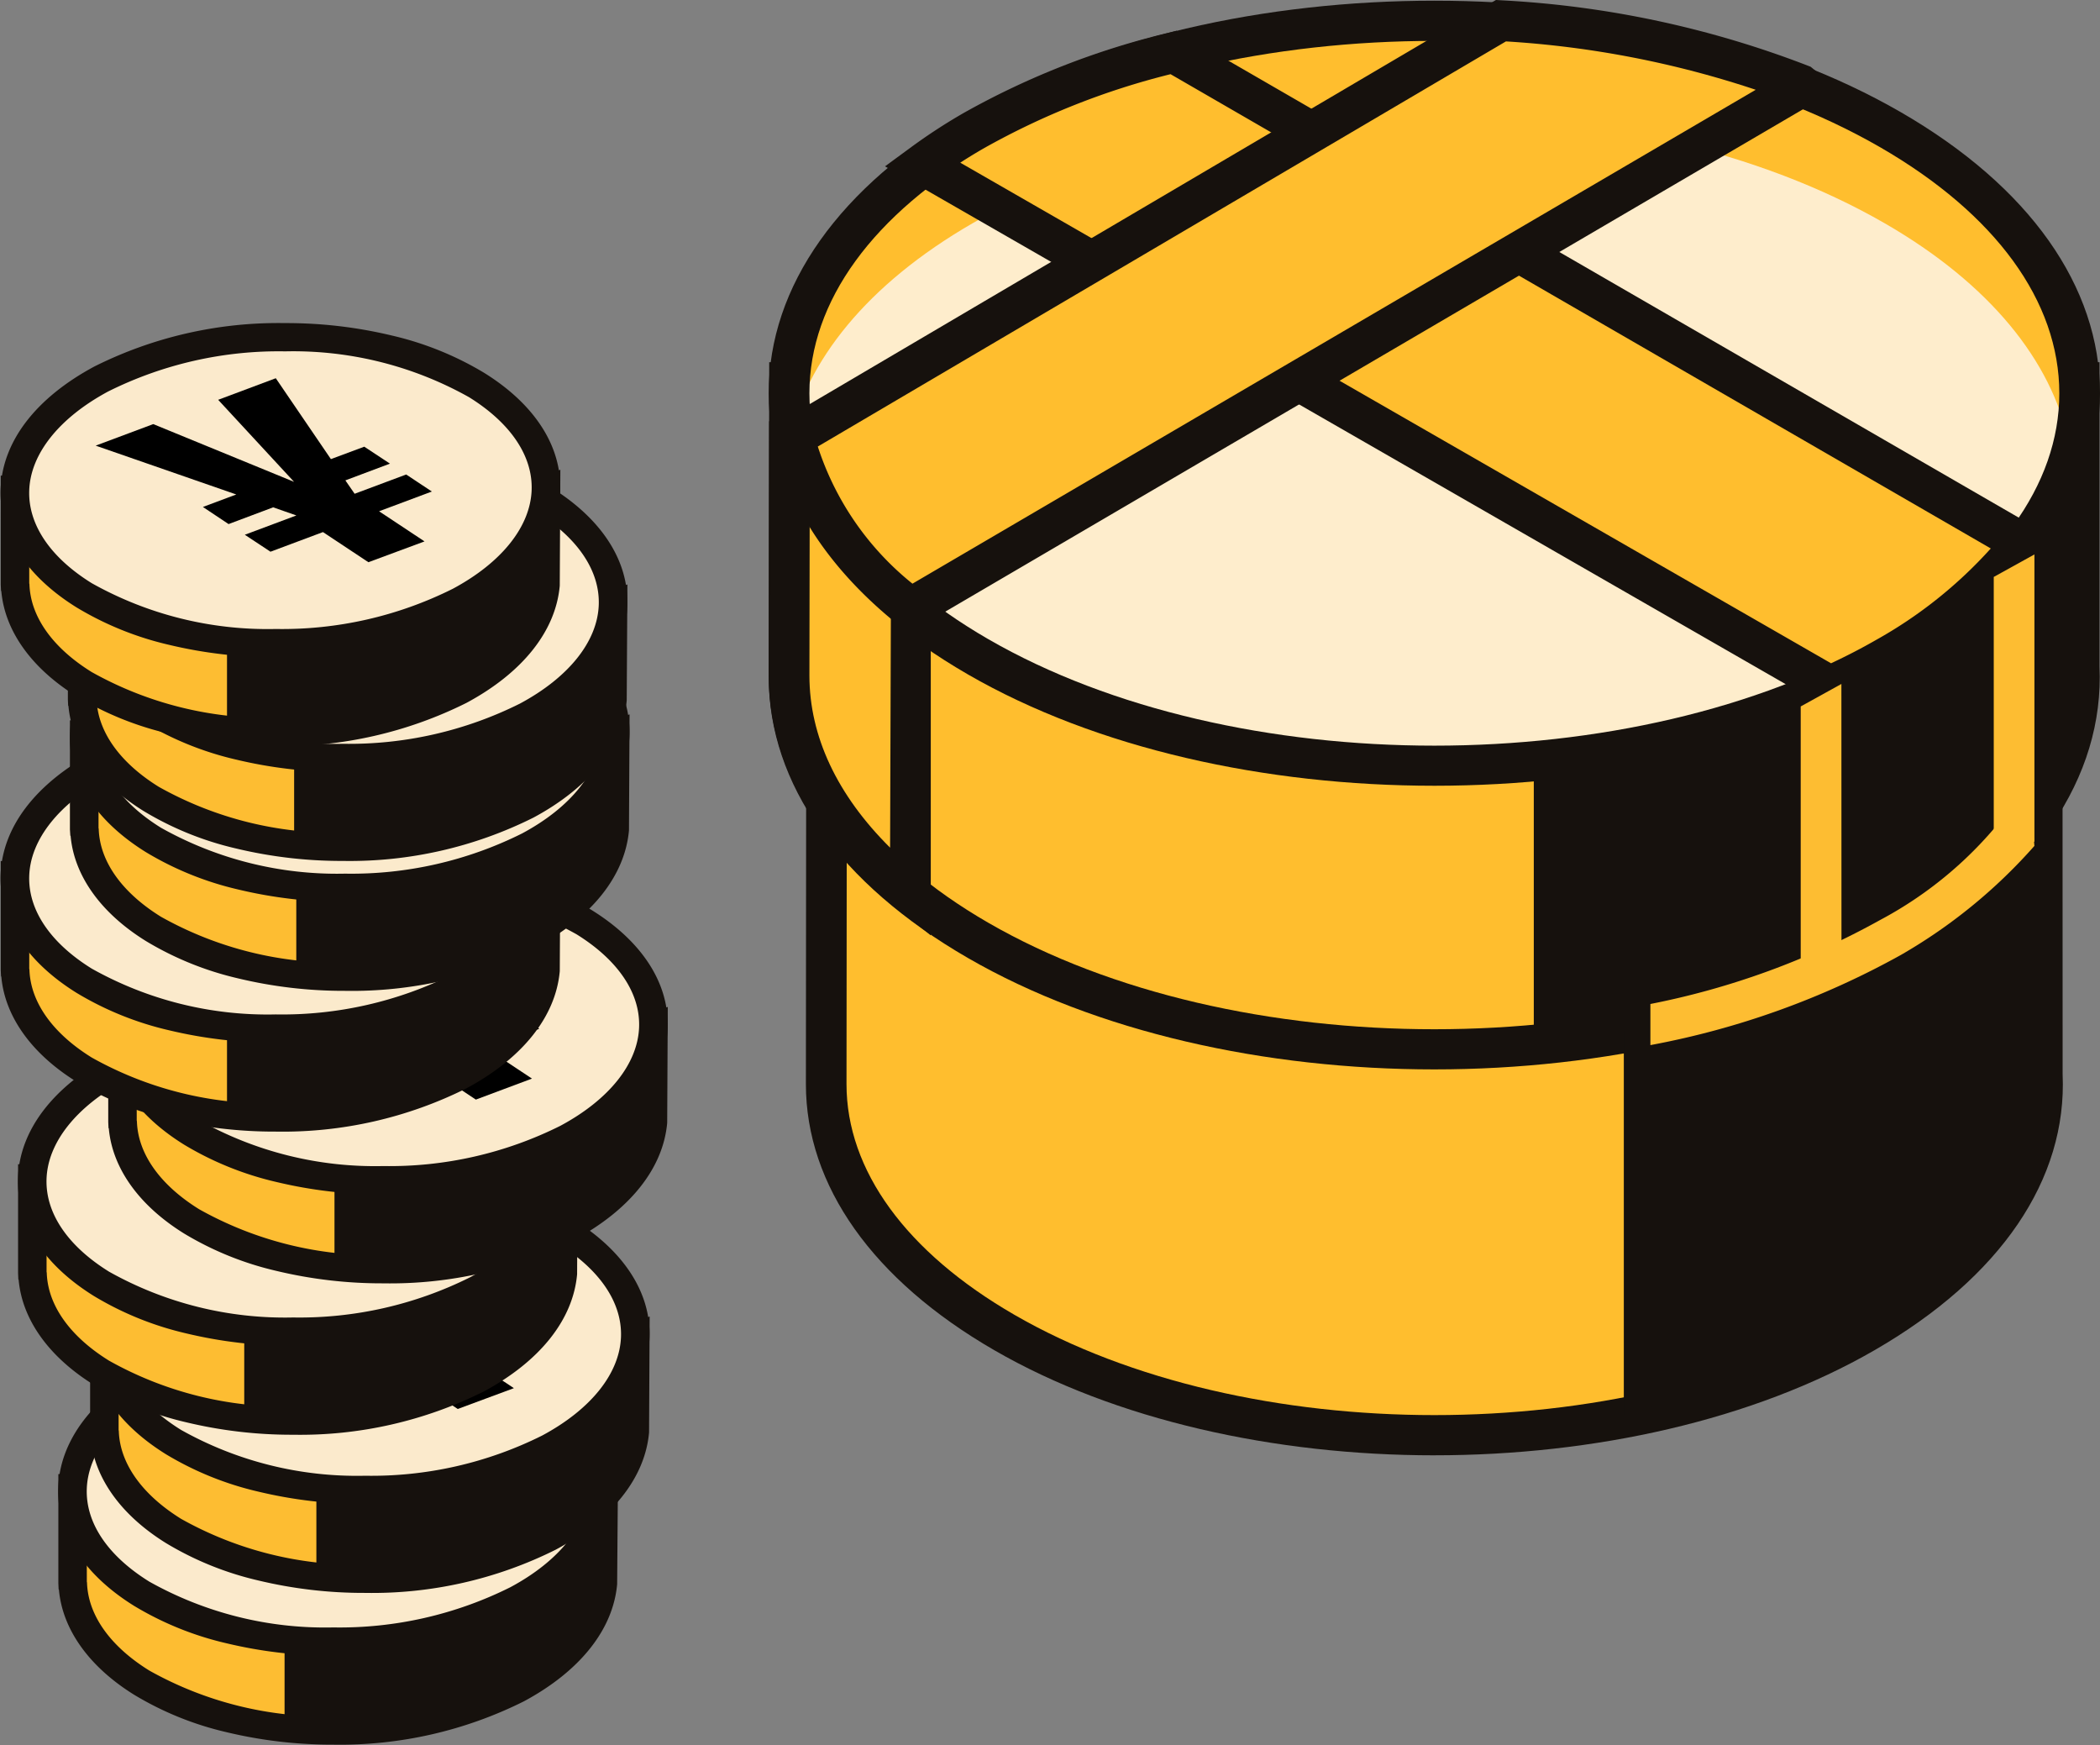 <svg xmlns="http://www.w3.org/2000/svg" width="125.453" height="104.238"><rect width="100%" height="100%" fill="#808080" stroke="none"/><defs><clipPath id="a"><path fill="none" d="M0 0h79.531v86.923H0z"/></clipPath><clipPath id="b"><path fill="none" d="M0 0h39.926v84.975H0z"/></clipPath></defs><g transform="translate(45.922)" clip-path="url(#a)"><path d="m76.084 64.186-.006-21.592H62c-13.06-5.854-31.413-5.854-44.471 0H3.451l-.018 22.161c0 5.369 3.547 10.738 10.642 14.835 14.191 8.193 37.2 8.193 51.39 0 7.346-4.24 10.88-9.846 10.62-15.4" fill="#ffbe2e"/><path d="M39.772 86.924c-9.527 0-19.052-2.094-26.3-6.281s-11.25-9.83-11.25-15.889l.02-23.377h15.029c13.287-5.859 31.7-5.859 44.987 0h15.034l.006 22.78c.28 6.289-3.707 12.142-11.229 16.485-7.252 4.187-16.775 6.281-26.3 6.281M4.668 43.805l-.02 20.948c0 5.148 3.565 10.045 10.035 13.781 13.834 7.985 36.342 7.983 50.177 0 6.7-3.874 10.259-8.95 10.009-14.3V43.8H61.742l-.238-.1c-12.8-5.737-30.676-5.737-43.478 0l-.236.1Z" fill="#16110d"/><path d="M78.288 39.826V22.848H63.353c-13.854-6.208-33.323-6.208-47.177 0H1.243l-.028 17.58c0 5.7 3.764 11.392 11.292 15.739 15.053 8.692 39.462 8.692 54.516 0 7.794-4.5 11.542-10.447 11.266-16.341" fill="#ffbe2e"/><path d="M39.766 63.874c-10.094 0-20.182-2.218-27.865-6.655S.001 46.827.001 40.428L.03 21.634h15.888c14.086-6.222 33.613-6.218 47.7 0h15.883v18.164c.3 6.641-3.919 12.828-11.875 17.421-7.681 4.435-17.775 6.655-27.865 6.655M2.458 24.065 2.432 40.43c0 5.491 3.8 10.707 10.683 14.683 14.691 8.483 38.6 8.483 53.3 0 7.14-4.124 10.925-9.531 10.659-15.231V24.065H63.095l-.238-.1c-13.6-6.1-32.583-6.1-46.182 0l-.238.1Z" fill="#16110d"/><path d="M67.022 7.753c15.055 8.692 15.055 22.784 0 31.476s-39.462 8.692-54.516 0-15.055-22.784 0-31.476 39.462-8.692 54.516 0" fill="#ffbe2e"/><path d="M66.681 13.343c-15.053-8.692-39.462-8.692-54.516 0-6.302 3.64-9.928 8.227-10.954 12.966 1.018 4.75 4.648 9.343 10.961 12.987 15.053 8.692 39.46 8.692 54.516 0 6.3-3.638 9.929-8.227 10.955-12.966-1.019-4.746-4.647-9.343-10.962-12.987" fill="#feedcc"/><path d="M39.766 46.932c-10.092 0-20.184-2.216-27.867-6.651S0 29.889 0 23.492s4.225-12.361 11.9-16.79c15.363-8.88 40.362-8.88 55.731-.002 7.673 4.432 11.9 10.4 11.9 16.793s-4.231 12.358-11.9 16.788-17.775 6.651-27.865 6.651m0-44.489c-9.651 0-19.3 2.119-26.652 6.364-6.888 3.977-10.682 9.192-10.682 14.685s3.793 10.7 10.681 14.681c14.7 8.485 38.609 8.485 53.3 0C73.3 34.197 77.1 28.982 77.1 23.492S73.3 12.784 66.416 8.805c-7.348-4.242-17-6.362-26.65-6.362" fill="#16110d"/><path d="m1.239 26.131-.022 14.216c0 4.562 2.421 9.121 7.25 12.989V36.259l1.182-3.792-8.1-6.4Z" fill="#ffbe2e"/><path d="m9.682 55.87-1.975-1.585C2.667 50.251.001 45.431.001 40.348l.023-15.185 1.824-.41 9.21 7.28-1.376 4.411Zm-7.23-27.538-.02 12.018c0 3.624 1.656 7.14 4.82 10.281l.049-14.734.934-2.992Z" fill="#16110d"/><path d="M74.845 32.42 24.182 3.133a46.481 46.481 0 0 0-11.943 4.674 33.088 33.088 0 0 0-3.071 2.007l54.236 31.174a40.337 40.337 0 0 0 3.352-1.708 26.681 26.681 0 0 0 8.089-6.86" fill="#ffbe2e"/><path d="M63.342 42.353 6.947 9.936l1.5-1.1a33.683 33.683 0 0 1 3.185-2.08 47.486 47.486 0 0 1 12.257-4.8l.477-.12.427.246 51.851 29.972-.825 1.1a27.916 27.916 0 0 1-8.453 7.181 41.466 41.466 0 0 1-3.457 1.759ZM11.444 9.717l52.02 29.9c1-.469 1.881-.93 2.686-1.392a26.744 26.744 0 0 0 6.856-5.466l-49-28.328A44.7 44.7 0 0 0 12.85 8.858c-.481.276-.947.561-1.406.859" fill="#16110d"/><path d="m1.762 25.948-.217.2c.782 3.6 3.086 7.116 6.919 10.193L61.791 5.114a57.981 57.981 0 0 0-18.045-3.88Z" fill="#ffbe2e"/><path d="m8.359 37.815-.655-.524C3.756 34.12 1.215 30.356.361 26.405l-.15-.676.936-.827 42.3-24.903.368.022a59.276 59.276 0 0 1 18.429 3.966l1.627 1.32ZM2.933 26.671a17.354 17.354 0 0 0 5.655 8.191l50.376-29.5a58.256 58.256 0 0 0-14.922-2.889ZM51.084 61.476v23.045l11.963-3.658 10.781-8.327 2.568-6.738-.327-17.2-4.9 4.745-9.688 6Z" fill="#16110d"/><path d="M45.706 45.3v17.122l8.994-1.478 12.324-4.776 7.823-5.9 3.1-6.488V27.946l-2.787 4.686-5.26 5.182-8.447 4.543-11.693 2.827Z" fill="#16110d"/><path d="M75.285 46.639a23.348 23.348 0 0 1-8.869 8.3 46.843 46.843 0 0 1-13.744 5.028v2.456a49.4 49.4 0 0 0 14.957-5.381 31.756 31.756 0 0 0 7.983-6.517Z" fill="#fdbd32"/><path d="M64.087 57.987h-2.435V42.195l2.43-1.343ZM75.614 50.268l-2.43.492v-16.3l2.43-1.345Z" fill="#fdbd32"/></g><g clip-path="url(#b)" transform="translate(0 19.264)"><path d="m36.048 69.655-2 .731a11.256 11.256 0 0 0-2.136-1.7c-.2-.123-.413-.232-.621-.347a3.557 3.557 0 0 0 .218-1.293c-.114-.679-4.7-3.622-6.112-4.357s-8.262-1.019-8.262-1.019l-7.527 5.37 1.137.675q-.646.282-1.254.608a13.983 13.983 0 0 0-1.986 1.286l-3.173.022v5.671l.013.012c.076 2.141 1.426 4.255 4.126 5.928 5.9 3.66 15.959 3.821 22.422.359 3.345-1.793 5.067-4.209 5.146-6.632l.012-.007Z" fill="#fdbd32"/><path d="M19.916 84.75a22.9 22.9 0 0 1-11.8-2.945c-2.674-1.658-4.234-3.851-4.422-6.2l-.015-.017-.011-.285V68.97l3.61-.025a14.985 14.985 0 0 1 1.9-1.209l.159-.084-.943-.56 8.543-6.1.227.009c.718.03 7.041.311 8.543 1.093.064.032 6.246 3.547 6.462 4.839a2.678 2.678 0 0 1-.093 1.071c.065.037.13.075.193.114a12.069 12.069 0 0 1 1.95 1.5l2.5-.914-.033 6.641c-.237 2.654-2.168 5.074-5.477 6.847a24.4 24.4 0 0 1-11.293 2.558M4.999 75.236l.013.056c.07 1.992 1.422 3.905 3.808 5.384 5.719 3.55 15.478 3.7 21.756.337 3.018-1.616 4.722-3.77 4.8-6.066l.012-.338v-4l-1.51.551-.31-.31a10.527 10.527 0 0 0-2-1.6 7.759 7.759 0 0 0-.391-.221l-.673-.372.156-.515a2.82 2.82 0 0 0 .2-.989 37.648 37.648 0 0 0-5.762-3.877c-.909-.472-5.139-.817-7.756-.934l-6.51 4.649 1.376.818-1.19.518q-.623.272-1.2.585a13.482 13.482 0 0 0-1.893 1.226l-.18.138-2.735.019Z" fill="#16110d"/><path d="M19.916 84.94a26.961 26.961 0 0 1-6.388-.744 18.938 18.938 0 0 1-5.508-2.23c-2.691-1.668-4.288-3.9-4.5-6.28l-.018-.02-.016-.364v-6.52l3.735-.026a15.184 15.184 0 0 1 1.737-1.114l-.9-.537 8.83-6.308.292.012c.72.03 7.083.313 8.622 1.115.057.028 1.632.927 3.191 1.957 3.221 2.128 3.333 2.8 3.37 3.018a2.642 2.642 0 0 1-.065 1.008l.079.048a12.311 12.311 0 0 1 1.9 1.44l2.644-.967-.053 6.928c-.242 2.715-2.222 5.2-5.575 7a24.528 24.528 0 0 1-11.377 2.584ZM3.868 75.512l.013.014.005.065c.182 2.286 1.72 4.437 4.332 6.059a22.828 22.828 0 0 0 11.7 2.917 24.148 24.148 0 0 0 11.2-2.543c3.235-1.733 5.144-4.108 5.377-6.69l.032-6.363-2.355.861-.085-.08a11.893 11.893 0 0 0-1.92-1.474 6.805 6.805 0 0 0-.186-.11l-.123-.069.032-.137a2.5 2.5 0 0 0 .091-1c-.036-.217-.419-.921-3.18-2.748-1.606-1.063-3.172-1.948-3.184-1.955-1.191-.62-5.88-.966-8.463-1.072l-.163-.007-8.256 5.9.985.585-.3.156-.157.083a14.817 14.817 0 0 0-1.874 1.194l-.05.037-3.486.024v6.142Zm16.041 8.116a25.388 25.388 0 0 1-6.008-.7 17.794 17.794 0 0 1-5.177-2.094c-2.433-1.509-3.816-3.468-3.9-5.519l-.014-.059v-5.15l2.858-.02.13-.1a13.659 13.659 0 0 1 1.92-1.242c.39-.21.8-.409 1.218-.591l.854-.372-1.308-.777 6.8-4.855h.065c2.27.1 6.828.432 7.834.955a36.8 36.8 0 0 1 5.829 3.946l.024.036.006.042a2.936 2.936 0 0 1-.2 1.071l-.112.369.54.3c.135.073.268.146.4.226a10.722 10.722 0 0 1 2.045 1.629l.216.222 1.648-.6v4.277l-.012.342c-.077 2.364-1.815 4.575-4.9 6.225a23.2 23.2 0 0 1-10.758 2.439ZM5.187 75.214l.012.052v.018c.068 1.928 1.388 3.786 3.719 5.231a21.451 21.451 0 0 0 10.988 2.735 22.818 22.818 0 0 0 10.582-2.4c2.957-1.584 4.625-3.681 4.7-5.906l.012-.336v-3.735l-1.372.5-.385-.4a10.345 10.345 0 0 0-1.975-1.567 7.602 7.602 0 0 0-.381-.216l-.808-.446.2-.66a3.8 3.8 0 0 0 .191-.869 40.18 40.18 0 0 0-5.662-3.776c-.773-.4-4.485-.767-7.613-.91l-6.227 4.445 1.444.858-1.527.665c-.409.178-.809.373-1.191.578a13.285 13.285 0 0 0-1.867 1.209l-.231.178-2.611.018Z" fill="#16110d"/><path d="M30.892 76.29c-6.464 3.464-16.522 3.3-22.422-.359s-5.441-9.454 1.022-12.918 16.522-3.3 22.422.357 5.441 9.457-1.022 12.92" fill="#fbeacc"/><path d="M19.917 79.441a22.919 22.919 0 0 1-11.8-2.944c-2.95-1.833-4.535-4.272-4.45-6.868.088-2.788 2.046-5.346 5.512-7.2 6.651-3.563 17.006-3.394 23.089.379 2.954 1.833 4.535 4.273 4.453 6.869-.089 2.788-2.047 5.346-5.513 7.2a24.4 24.4 0 0 1-11.291 2.564m.559-18.27a23.063 23.063 0 0 0-10.67 2.427c-2.986 1.6-4.739 3.813-4.81 6.072-.067 2.1 1.291 4.123 3.823 5.694 5.719 3.549 15.478 3.7 21.756.337 2.987-1.6 4.739-3.813 4.812-6.072.067-2.1-1.292-4.123-3.825-5.7a21.542 21.542 0 0 0-11.087-2.754" fill="#16110d"/><path d="M19.917 79.629a26.981 26.981 0 0 1-6.389-.743 18.948 18.948 0 0 1-5.509-2.229c-3.014-1.87-4.627-4.368-4.542-7.034.09-2.857 2.082-5.473 5.611-7.364a24.534 24.534 0 0 1 11.379-2.584 26.978 26.978 0 0 1 6.389.744 18.968 18.968 0 0 1 5.51 2.229c3.013 1.87 4.626 4.368 4.542 7.035-.091 2.858-2.084 5.473-5.612 7.364a24.536 24.536 0 0 1-11.379 2.582Zm.55-19.582a24.154 24.154 0 0 0-11.2 2.543c-3.405 1.825-5.328 4.327-5.413 7.045-.081 2.526 1.469 4.906 4.364 6.7a22.844 22.844 0 0 0 11.7 2.916 24.156 24.156 0 0 0 11.2-2.542c3.4-1.825 5.328-4.327 5.414-7.045.079-2.527-1.47-4.908-4.364-6.7a22.855 22.855 0 0 0-11.701-2.917Zm-.559 18.269a25.394 25.394 0 0 1-6.008-.7 17.8 17.8 0 0 1-5.177-2.094c-2.593-1.609-3.982-3.69-3.912-5.86.073-2.327 1.863-4.6 4.909-6.232a23.2 23.2 0 0 1 10.758-2.449 25.4 25.4 0 0 1 6.009.7 17.807 17.807 0 0 1 5.174 2.094c2.593 1.611 3.983 3.692 3.913 5.861-.074 2.328-1.864 4.6-4.911 6.232a23.2 23.2 0 0 1-10.757 2.448Zm.569-16.957a22.816 22.816 0 0 0-10.58 2.4c-2.93 1.573-4.645 3.728-4.713 5.916-.065 2.03 1.261 3.994 3.735 5.529a21.458 21.458 0 0 0 10.987 2.736 22.817 22.817 0 0 0 10.58-2.4c2.925-1.567 4.642-3.722 4.712-5.912.065-2.029-1.262-3.993-3.736-5.53a21.464 21.464 0 0 0-10.987-2.739Z" fill="#16110d"/><path d="M17.188 78.492v5.6l11.315-1.073 6.886-4.893.821-6.187-1.271.928-4.049 3.419-6.655 2.5Z" fill="#16110d"/><path d="M17 84.303v-6.007l7.2.3 6.589-2.472 4.035-3.406 1.626-1.187-.89 6.7-6.994 4.97Zm.376-5.615v5.2l11.059-1.049 6.778-4.817.753-5.67-.911.665-4.069 3.435-6.723 2.524Z" fill="#16110d"/><path d="m23.207 67.796 1.994-.746 1.534 1.015-2.663 1 .553.8 3.08-1.151 1.534 1.017-3.154 1.179 2.715 1.8-3.353 1.247-2.715-1.8-3.134 1.173-1.535-1.017 3.083-1.156-1.387-.485-2.664 1-1.535-1.015 1.994-.746-8.4-2.917 3.445-1.289 8.411 3.45-4.533-4.9 3.441-1.289Z"/><path d="m37.948 60.59-2 .731a11.256 11.256 0 0 0-2.136-1.7c-.2-.123-.413-.232-.621-.347a3.557 3.557 0 0 0 .218-1.293c-.114-.679-4.7-3.622-6.112-4.357s-8.262-1.019-8.262-1.019l-7.527 5.376 1.137.675q-.646.282-1.254.608a13.983 13.983 0 0 0-1.985 1.287l-3.173.022v5.668l.013.012c.075 2.137 1.427 4.255 4.123 5.927 5.9 3.66 15.959 3.821 22.422.359 3.345-1.793 5.067-4.209 5.146-6.632l.012-.007Z" fill="#fdbd32"/><path d="M21.816 75.69a22.9 22.9 0 0 1-11.798-2.944c-2.674-1.658-4.234-3.851-4.422-6.2l-.015-.017-.018-.288v-6.333l3.609-.025a15.1 15.1 0 0 1 1.9-1.209l.157-.084-.943-.56 8.543-6.1.228.009c.717.03 7.04.311 8.543 1.093.063.032 6.246 3.547 6.461 4.839a2.655 2.655 0 0 1-.093 1.071c.065.037.13.075.193.114a12.069 12.069 0 0 1 1.95 1.5l2.5-.914-.033 6.641c-.237 2.654-2.168 5.074-5.477 6.847a24.4 24.4 0 0 1-11.289 2.566M6.898 66.174l.013.056c.07 1.992 1.422 3.905 3.808 5.384 5.719 3.55 15.478 3.7 21.756.337 3.018-1.616 4.722-3.77 4.8-6.066l.012-.338v-4l-1.509.551-.3-.309a10.527 10.527 0 0 0-2.009-1.6 6.968 6.968 0 0 0-.391-.221l-.673-.372.156-.515a2.82 2.82 0 0 0 .2-.989 37.647 37.647 0 0 0-5.762-3.877c-.909-.472-5.139-.817-7.755-.934l-6.51 4.649 1.375.818-1.19.518q-.621.272-1.2.585a13.482 13.482 0 0 0-1.906 1.222l-.179.138-2.736.019Z" fill="#16110d"/><path d="M21.816 75.878a26.968 26.968 0 0 1-6.389-.744 18.938 18.938 0 0 1-5.509-2.23c-2.691-1.668-4.288-3.9-4.5-6.28l-.018-.02-.016-.364v-6.52l3.734-.026a15.293 15.293 0 0 1 1.739-1.114l-.91-.534 8.83-6.308.293.012c1.175.048 7.115.33 8.622 1.115a59.89 59.89 0 0 1 3.19 1.957c3.221 2.128 3.333 2.8 3.37 3.018a2.63 2.63 0 0 1-.065 1.008l.079.048a12.311 12.311 0 0 1 1.9 1.44l2.644-.967-.035 6.927c-.242 2.715-2.222 5.2-5.575 7a24.526 24.526 0 0 1-11.384 2.582ZM5.763 66.446l.013.014.005.065c.183 2.286 1.722 4.437 4.334 6.056a22.831 22.831 0 0 0 11.7 2.917 24.146 24.146 0 0 0 11.2-2.543c3.235-1.733 5.144-4.108 5.377-6.69l.032-6.363-2.355.861-.085-.08a11.893 11.893 0 0 0-1.92-1.474 6.805 6.805 0 0 0-.186-.11l-.123-.069.033-.138a2.487 2.487 0 0 0 .091-1c-.036-.218-.419-.922-3.182-2.75-1.612-1.066-3.17-1.947-3.182-1.954-1.19-.62-5.88-.965-8.463-1.072l-.164-.007-8.256 5.9.985.585-.3.156-.154.082a14.938 14.938 0 0 0-1.878 1.195l-.05.037-3.484.024v6.142Zm16.043 8.12a25.389 25.389 0 0 1-6.008-.7 17.794 17.794 0 0 1-5.177-2.094c-2.433-1.509-3.816-3.468-3.9-5.519l-.014-.059v-5.148l2.859-.02.128-.1a13.661 13.661 0 0 1 1.92-1.243c.391-.21.8-.409 1.218-.591l.854-.372-1.303-.774 6.8-4.855h.065c2.269.1 6.827.432 7.833.955a36.8 36.8 0 0 1 5.831 3.939l.024.036.006.042a2.937 2.937 0 0 1-.2 1.071l-.112.369.54.3c.131.071.267.144.4.226a10.719 10.719 0 0 1 2.045 1.628l.217.222 1.647-.6v4.267l-.012.342c-.077 2.364-1.815 4.575-4.9 6.225a23.2 23.2 0 0 1-10.761 2.453Zm-14.72-8.414.012.052v.018c.065 1.924 1.39 3.786 3.72 5.232a21.451 21.451 0 0 0 10.986 2.736 22.818 22.818 0 0 0 10.581-2.4c2.957-1.584 4.625-3.681 4.7-5.906l.012-.336v-3.737l-1.37.5-.387-.4a10.346 10.346 0 0 0-1.977-1.565c-.122-.076-.254-.147-.381-.216l-.808-.446.2-.66a3.8 3.8 0 0 0 .191-.869 40.183 40.183 0 0 0-5.662-3.776c-.773-.4-4.484-.767-7.611-.91l-6.222 4.444 1.443.858-1.527.665a16.6 16.6 0 0 0-1.191.578 13.285 13.285 0 0 0-1.867 1.209l-.229.178-2.613.018Z" fill="#16110d"/><path d="M32.79 67.228c-6.463 3.464-16.525 3.303-22.425-.355s-5.438-9.46 1.025-12.922 16.522-3.3 22.422.357 5.441 9.457-1.022 12.92" fill="#fbeacc"/><path d="M21.817 70.38a22.919 22.919 0 0 1-11.8-2.944c-2.955-1.833-4.535-4.272-4.455-6.865.088-2.788 2.046-5.346 5.512-7.2 6.651-3.563 17.006-3.394 23.089.379 2.954 1.833 4.535 4.273 4.453 6.869-.089 2.788-2.047 5.346-5.513 7.2a24.4 24.4 0 0 1-11.288 2.564m.559-18.27a23.063 23.063 0 0 0-10.669 2.427c-2.986 1.6-4.739 3.813-4.81 6.072-.067 2.1 1.291 4.123 3.823 5.694 5.719 3.549 15.478 3.7 21.756.337 2.987-1.6 4.739-3.813 4.812-6.072.067-2.1-1.292-4.123-3.825-5.7a21.542 21.542 0 0 0-11.087-2.763" fill="#16110d"/><path d="M21.817 70.571a26.981 26.981 0 0 1-6.389-.743 18.949 18.949 0 0 1-5.509-2.229c-3.014-1.87-4.627-4.368-4.542-7.034.09-2.857 2.082-5.473 5.611-7.364a24.534 24.534 0 0 1 11.374-2.591 26.978 26.978 0 0 1 6.389.744 18.968 18.968 0 0 1 5.51 2.229c3.013 1.87 4.626 4.368 4.542 7.035-.091 2.858-2.084 5.473-5.612 7.364a24.536 24.536 0 0 1-11.374 2.589Zm.545-19.585a24.154 24.154 0 0 0-11.2 2.543c-3.4 1.826-5.324 4.327-5.41 7.042-.081 2.526 1.469 4.906 4.364 6.7a22.844 22.844 0 0 0 11.7 2.916 24.156 24.156 0 0 0 11.2-2.542c3.4-1.825 5.328-4.327 5.414-7.045.079-2.527-1.47-4.908-4.364-6.7a22.855 22.855 0 0 0-11.704-2.914Zm-.559 18.269a25.4 25.4 0 0 1-6.008-.7 17.8 17.8 0 0 1-5.177-2.094c-2.593-1.609-3.982-3.69-3.912-5.86.073-2.327 1.863-4.6 4.909-6.232a23.2 23.2 0 0 1 10.758-2.449 25.4 25.4 0 0 1 6.009.7 17.807 17.807 0 0 1 5.18 2.094c2.593 1.611 3.983 3.692 3.913 5.861-.074 2.328-1.864 4.6-4.911 6.232a23.2 23.2 0 0 1-10.758 2.448Zm.569-16.957a22.816 22.816 0 0 0-10.58 2.4c-2.922 1.573-4.64 3.728-4.708 5.917-.065 2.03 1.261 3.994 3.735 5.529a21.458 21.458 0 0 0 10.987 2.736 22.817 22.817 0 0 0 10.58-2.4c2.925-1.567 4.642-3.722 4.712-5.912.065-2.029-1.262-3.993-3.736-5.53a21.464 21.464 0 0 0-10.987-2.74Z" fill="#16110d"/><path d="M19.088 69.429v5.6l11.315-1.073 6.886-4.893.821-6.187-1.271.928-4.049 3.419-6.655 2.5Z" fill="#16110d"/><path d="M18.9 75.243v-6.01l7.2.3 6.589-2.472 4.035-3.406 1.634-1.186-.89 6.7-6.997 4.974Zm.376-5.615v5.2l11.059-1.049 6.778-4.817.753-5.67-.908.664-4.069 3.435-6.724 2.522Z" fill="#16110d"/><path d="m25.106 58.733 1.994-.746 1.534 1.017-2.663 1 .553.8 3.08-1.151 1.534 1.017-3.154 1.179 2.715 1.8-3.353 1.243-2.715-1.8-3.134 1.173-1.534-1.013 3.081-1.153-1.387-.485-2.664 1-1.535-1.017 1.994-.746-8.4-2.917 3.445-1.289 8.411 3.45-4.533-4.9 3.437-1.292Z"/><path d="m33.644 51.142-2 .731a11.256 11.256 0 0 0-2.136-1.7c-.2-.123-.413-.232-.621-.347a3.557 3.557 0 0 0 .218-1.293c-.114-.679-4.7-3.622-6.112-4.357s-8.262-1.019-8.262-1.019l-7.527 5.374 1.137.675q-.646.282-1.254.608A13.983 13.983 0 0 0 5.099 51.1l-3.173.022v5.671l.013.012c.075 2.137 1.427 4.255 4.123 5.927 5.9 3.66 15.959 3.821 22.422.359 3.345-1.793 5.067-4.209 5.146-6.632l.012-.007Z" fill="#fdbd32"/><path d="M17.512 66.243a22.9 22.9 0 0 1-11.8-2.945c-2.674-1.658-4.234-3.851-4.422-6.2l-.014-.016-.013-.286v-6.335l3.609-.025a15.1 15.1 0 0 1 1.9-1.209l.157-.084-.942-.561 8.543-6.1.228.009c.717.03 7.04.311 8.543 1.093.063.032 6.246 3.547 6.461 4.839a2.655 2.655 0 0 1-.093 1.071c.065.037.13.075.193.114a12.068 12.068 0 0 1 1.95 1.5l2.5-.914-.033 6.641c-.237 2.654-2.168 5.074-5.477 6.847a24.41 24.41 0 0 1-11.289 2.566M2.596 56.727l.013.056c.07 1.992 1.422 3.905 3.808 5.384 5.719 3.55 15.478 3.7 21.756.337 3.018-1.616 4.722-3.77 4.8-6.066l.012-.338v-4l-1.509.551-.3-.309a10.527 10.527 0 0 0-2.009-1.6 6.968 6.968 0 0 0-.391-.221l-.673-.372.156-.515a2.82 2.82 0 0 0 .2-.989 37.648 37.648 0 0 0-5.762-3.877c-.909-.472-5.139-.817-7.755-.934l-6.52 4.648 1.375.818-1.19.518q-.621.272-1.2.585a13.481 13.481 0 0 0-1.893 1.226l-.179.138-2.739.015Z" fill="#16110d"/><path d="M17.512 66.431a26.967 26.967 0 0 1-6.389-.744 18.938 18.938 0 0 1-5.509-2.23c-2.691-1.668-4.288-3.9-4.5-6.28l-.018-.019-.016-.364v-6.52l3.734-.026a15.293 15.293 0 0 1 1.739-1.114l-.905-.537 8.83-6.308.293.012c1.175.049 7.115.33 8.622 1.115a59.89 59.89 0 0 1 3.19 1.957c3.221 2.128 3.333 2.8 3.37 3.018a2.63 2.63 0 0 1-.065 1.008l.079.048a12.311 12.311 0 0 1 1.9 1.44l2.644-.967-.035 6.927c-.242 2.715-2.222 5.2-5.575 7a24.538 24.538 0 0 1-11.389 2.584ZM1.461 57.003l.013.014.005.065c.183 2.286 1.717 4.437 4.334 6.056a22.831 22.831 0 0 0 11.7 2.917 24.158 24.158 0 0 0 11.2-2.543c3.235-1.733 5.144-4.108 5.377-6.69l.032-6.363-2.355.861-.085-.08a11.893 11.893 0 0 0-1.92-1.474 6.805 6.805 0 0 0-.186-.11l-.123-.074.033-.138a2.486 2.486 0 0 0 .091-1c-.036-.218-.419-.922-3.182-2.75-1.612-1.066-3.17-1.947-3.182-1.954-1.19-.619-5.88-.965-8.463-1.072l-.164-.007-8.256 5.9.985.585-.3.156-.154.082a14.934 14.934 0 0 0-1.876 1.198l-.05.037-3.484.024v6.142Zm16.041 8.116a25.389 25.389 0 0 1-6.008-.7 17.794 17.794 0 0 1-5.178-2.093c-2.433-1.509-3.816-3.468-3.9-5.519l-.014-.059v-5.151l2.863-.015.128-.1a13.662 13.662 0 0 1 1.92-1.243c.391-.21.8-.409 1.218-.591l.854-.372-1.307-.777 6.8-4.855h.065c2.269.1 6.827.432 7.833.955a36.8 36.8 0 0 1 5.831 3.939l.024.036.006.042a2.937 2.937 0 0 1-.2 1.071l-.112.369.54.3c.131.071.267.144.4.226a10.719 10.719 0 0 1 2.045 1.628l.217.222 1.647-.6v4.277l-.012.342c-.077 2.364-1.815 4.575-4.9 6.225a23.2 23.2 0 0 1-10.76 2.443Zm-14.72-8.414.012.052v.018c.068 1.928 1.388 3.786 3.719 5.231a21.451 21.451 0 0 0 10.983 2.737 22.818 22.818 0 0 0 10.581-2.4c2.957-1.584 4.625-3.681 4.7-5.906l.012-.336v-3.737l-1.37.5-.387-.4a10.346 10.346 0 0 0-1.974-1.571c-.122-.076-.254-.147-.381-.216l-.808-.446.2-.66a3.8 3.8 0 0 0 .191-.869 40.18 40.18 0 0 0-5.664-3.771c-.773-.4-4.484-.767-7.611-.91l-6.219 4.444 1.443.858-1.527.665a16.6 16.6 0 0 0-1.191.578 13.284 13.284 0 0 0-1.867 1.209l-.228.177-2.613.018Z" fill="#16110d"/><path d="M28.486 57.781c-6.464 3.464-16.522 3.3-22.422-.359S.623 47.966 7.086 44.504s16.522-3.3 22.422.357 5.441 9.457-1.022 12.92" fill="#fbeacc"/><path d="M17.513 60.932a22.919 22.919 0 0 1-11.8-2.944C2.76 56.155 1.178 53.716 1.26 51.12c.088-2.788 2.046-5.346 5.512-7.2 6.651-3.563 17.006-3.394 23.089.379 2.954 1.833 4.535 4.273 4.453 6.869-.089 2.788-2.047 5.346-5.513 7.2a24.4 24.4 0 0 1-11.288 2.564m.559-18.27a23.063 23.063 0 0 0-10.67 2.427c-2.986 1.6-4.739 3.813-4.81 6.072-.067 2.1 1.291 4.123 3.823 5.694 5.719 3.549 15.478 3.7 21.756.337 2.987-1.6 4.739-3.813 4.812-6.072.067-2.1-1.292-4.123-3.825-5.7a21.542 21.542 0 0 0-11.087-2.763" fill="#16110d"/><path d="M17.513 61.12a26.981 26.981 0 0 1-6.389-.743 18.949 18.949 0 0 1-5.509-2.229C2.6 56.277.988 53.779 1.073 51.114c.09-2.857 2.082-5.473 5.611-7.364a24.534 24.534 0 0 1 11.378-2.588 26.978 26.978 0 0 1 6.389.744 18.968 18.968 0 0 1 5.51 2.229c3.013 1.87 4.626 4.368 4.542 7.035-.091 2.858-2.084 5.473-5.612 7.364a24.536 24.536 0 0 1-11.378 2.586Zm.549-19.582a24.154 24.154 0 0 0-11.2 2.543c-3.406 1.826-5.328 4.326-5.414 7.045-.081 2.526 1.469 4.906 4.364 6.7a22.844 22.844 0 0 0 11.7 2.916 24.156 24.156 0 0 0 11.2-2.542c3.4-1.825 5.328-4.327 5.414-7.045.079-2.527-1.47-4.908-4.364-6.7a22.855 22.855 0 0 0-11.701-2.917Zm-.56 18.269a25.4 25.4 0 0 1-6.008-.7 17.8 17.8 0 0 1-5.177-2.094c-2.593-1.606-3.983-3.688-3.913-5.858.073-2.327 1.863-4.6 4.909-6.232a23.2 23.2 0 0 1 10.758-2.449 25.4 25.4 0 0 1 6.009.7 17.807 17.807 0 0 1 5.177 2.093c2.593 1.611 3.983 3.692 3.913 5.861-.074 2.328-1.864 4.6-4.911 6.232a23.2 23.2 0 0 1-10.757 2.447Zm.569-16.957a22.816 22.816 0 0 0-10.58 2.4c-2.925 1.568-4.642 3.722-4.711 5.912-.065 2.03 1.261 3.994 3.735 5.529a21.458 21.458 0 0 0 10.987 2.736 22.817 22.817 0 0 0 10.58-2.4c2.925-1.567 4.642-3.722 4.712-5.912.065-2.029-1.262-3.993-3.736-5.53a21.464 21.464 0 0 0-10.987-2.735Z" fill="#16110d"/><path d="M14.784 59.98v5.6l11.315-1.073 6.886-4.893.821-6.187-1.271.928-4.044 3.425-6.66 2.5Z" fill="#16110d"/><path d="M14.591 65.794v-6.007l7.2.3 6.6-2.471 4.035-3.406 1.626-1.187-.89 6.7-6.994 4.97Zm.376-5.615v5.2l11.064-1.047 6.778-4.817.753-5.67-.911.665-4.069 3.435-6.721 2.522Z" fill="#16110d"/><path d="m20.802 49.289 1.994-.746 1.534 1.015-2.663 1 .553.8 3.08-1.151 1.534 1.017-3.154 1.179 2.715 1.8-3.35 1.243-2.715-1.8-3.134 1.173-1.535-1.017 3.084-1.15-1.387-.485-2.664 1-1.539-1.02 1.994-.746-8.404-2.912L10.19 47.2l8.411 3.45-4.533-4.9 3.442-1.289Z"/><path d="m39.033 42.1-2 .731a11.256 11.256 0 0 0-2.136-1.7c-.2-.123-.413-.232-.621-.347a3.562 3.562 0 0 0 .218-1.295c-.114-.678-4.7-3.621-6.112-4.356s-8.262-1.02-8.262-1.02l-7.531 5.373 1.137.675q-.646.282-1.254.608a14.09 14.09 0 0 0-1.986 1.288l-3.173.022v5.671l.013.011c.075 2.137 1.427 4.257 4.123 5.929 5.9 3.66 15.959 3.821 22.422.359 3.344-1.793 5.067-4.209 5.146-6.633l.012-.007Z" fill="#fdbd32"/><path d="M22.898 57.2a22.9 22.9 0 0 1-11.8-2.945c-2.674-1.658-4.234-3.851-4.422-6.2l-.015-.017-.013-.286v-6.334l3.609-.025a15.1 15.1 0 0 1 1.902-1.212l.157-.084-.943-.56 8.543-6.1.228.009c.717.03 7.04.311 8.543 1.093.063.032 6.246 3.547 6.461 4.839a2.655 2.655 0 0 1-.093 1.071c.065.037.13.075.193.114a12.068 12.068 0 0 1 1.95 1.5l2.5-.914-.033 6.641c-.237 2.654-2.168 5.074-5.477 6.847a24.4 24.4 0 0 1-11.289 2.566M7.98 47.681l.013.056c.07 1.992 1.422 3.905 3.808 5.384 5.719 3.55 15.478 3.7 21.756.337 3.018-1.616 4.722-3.77 4.8-6.066l.012-.338v-4l-1.509.551-.3-.309a10.527 10.527 0 0 0-2.009-1.6 6.968 6.968 0 0 0-.391-.221l-.673-.372.156-.515a2.82 2.82 0 0 0 .2-.989 37.648 37.648 0 0 0-5.762-3.877c-.909-.472-5.139-.817-7.755-.934l-6.51 4.649 1.375.818-1.19.518q-.621.272-1.2.585a13.481 13.481 0 0 0-1.906 1.223l-.179.138-2.736.022Z" fill="#16110d"/><path d="M22.898 57.388a26.967 26.967 0 0 1-6.389-.744A18.938 18.938 0 0 1 11 54.414c-2.691-1.668-4.288-3.9-4.5-6.28l-.018-.02-.016-.364v-6.519l3.734-.026a15.291 15.291 0 0 1 1.73-1.114l-.9-.537 8.83-6.308.293.012c1.175.049 7.115.33 8.622 1.115.064.033 1.64.932 3.19 1.957 3.221 2.128 3.333 2.8 3.37 3.018a2.63 2.63 0 0 1-.065 1.008l.079.048a12.311 12.311 0 0 1 1.9 1.44l2.644-.967-.035 6.927c-.242 2.715-2.222 5.2-5.575 7a24.525 24.525 0 0 1-11.385 2.584ZM6.847 47.96l.013.014.005.065c.183 2.286 1.722 4.437 4.334 6.056a22.831 22.831 0 0 0 11.7 2.917 24.146 24.146 0 0 0 11.2-2.543c3.235-1.733 5.144-4.108 5.377-6.69l.032-6.363-2.355.861-.085-.08a11.893 11.893 0 0 0-1.92-1.474 6.805 6.805 0 0 0-.186-.11l-.123-.069.033-.138a2.486 2.486 0 0 0 .091-1c-.036-.218-.419-.922-3.182-2.75a60.282 60.282 0 0 0-3.182-1.954c-1.19-.619-5.88-.965-8.463-1.072l-.164-.007-8.256 5.9.985.585-.3.156-.154.082a14.933 14.933 0 0 0-1.878 1.195l-.05.037-3.484.024v6.142Zm16.041 8.116a25.389 25.389 0 0 1-6.008-.7 17.794 17.794 0 0 1-5.178-2.095c-2.433-1.509-3.816-3.468-3.9-5.519l-.014-.059v-5.149l2.859-.02.128-.1a13.662 13.662 0 0 1 1.92-1.243c.391-.21.8-.409 1.218-.591l.854-.372-1.307-.777 6.8-4.855h.065c2.269.1 6.827.432 7.833.955a36.8 36.8 0 0 1 5.831 3.939l.024.036.006.042a2.932 2.932 0 0 1-.2 1.071l-.112.369.54.3c.131.071.268.144.4.226a10.719 10.719 0 0 1 2.045 1.628l.217.222 1.647-.6v4.277l-.012.342c-.077 2.364-1.815 4.575-4.9 6.225a23.2 23.2 0 0 1-10.756 2.448Zm-14.72-8.414.012.052v.018c.068 1.928 1.388 3.786 3.719 5.231a21.451 21.451 0 0 0 10.986 2.736 22.818 22.818 0 0 0 10.581-2.4c2.957-1.584 4.625-3.681 4.7-5.906l.012-.336v-3.736l-1.37.5-.387-.4a10.346 10.346 0 0 0-1.974-1.571c-.122-.076-.254-.147-.381-.216l-.808-.446.2-.66a3.8 3.8 0 0 0 .191-.869 40.18 40.18 0 0 0-5.662-3.776c-.773-.4-4.484-.767-7.611-.91l-6.222 4.444 1.443.858-1.527.665a16.6 16.6 0 0 0-1.191.578 13.284 13.284 0 0 0-1.869 1.214l-.229.178-2.613.018Z" fill="#16110d"/><path d="M33.872 48.738c-6.464 3.464-16.522 3.3-22.422-.359s-5.441-9.456 1.022-12.918 16.522-3.3 22.422.357 5.438 9.458-1.022 12.92" fill="#fbeacc"/><path d="M22.899 51.889a22.919 22.919 0 0 1-11.8-2.944c-2.954-1.833-4.536-4.272-4.453-6.868.088-2.788 2.046-5.346 5.512-7.2 6.651-3.563 17.006-3.394 23.089.379 2.954 1.833 4.535 4.273 4.453 6.869-.089 2.788-2.047 5.346-5.513 7.2a24.4 24.4 0 0 1-11.288 2.564m.559-18.27a23.063 23.063 0 0 0-10.67 2.427c-2.986 1.6-4.739 3.813-4.81 6.072-.067 2.1 1.291 4.123 3.823 5.694 5.719 3.549 15.478 3.7 21.756.337 2.987-1.6 4.739-3.813 4.812-6.072.067-2.1-1.292-4.123-3.825-5.7a21.542 21.542 0 0 0-11.087-2.763" fill="#16110d"/><path d="M22.899 52.077a26.981 26.981 0 0 1-6.389-.743A18.949 18.949 0 0 1 11 49.106c-3.014-1.87-4.627-4.368-4.542-7.034.09-2.857 2.082-5.473 5.611-7.364a24.534 24.534 0 0 1 11.378-2.588 26.978 26.978 0 0 1 6.389.744 18.968 18.968 0 0 1 5.51 2.229c3.013 1.87 4.626 4.368 4.542 7.035-.091 2.858-2.084 5.473-5.612 7.364a24.536 24.536 0 0 1-11.377 2.585Zm.549-19.582a24.154 24.154 0 0 0-11.2 2.543c-3.405 1.825-5.328 4.327-5.413 7.045-.081 2.526 1.469 4.906 4.364 6.7a22.844 22.844 0 0 0 11.7 2.923 24.156 24.156 0 0 0 11.2-2.542c3.4-1.825 5.328-4.327 5.414-7.045.079-2.527-1.47-4.908-4.364-6.7a22.855 22.855 0 0 0-11.702-2.924Zm-.559 18.269a25.4 25.4 0 0 1-6.008-.7 17.8 17.8 0 0 1-5.177-2.094c-2.593-1.609-3.982-3.69-3.912-5.86.073-2.327 1.863-4.6 4.909-6.232a23.2 23.2 0 0 1 10.758-2.449 25.4 25.4 0 0 1 6.009.7 17.806 17.806 0 0 1 5.177 2.093c2.593 1.611 3.983 3.692 3.913 5.861-.074 2.328-1.864 4.6-4.911 6.232a23.2 23.2 0 0 1-10.759 2.449Zm.568-16.958a22.817 22.817 0 0 0-10.58 2.4c-2.925 1.568-4.642 3.722-4.711 5.912-.065 2.03 1.261 3.994 3.735 5.529a21.458 21.458 0 0 0 10.987 2.736 22.817 22.817 0 0 0 10.58-2.4c2.925-1.567 4.642-3.722 4.712-5.912.065-2.029-1.262-3.993-3.736-5.53a21.464 21.464 0 0 0-10.987-2.735Z" fill="#16110d"/><path d="M20.17 50.939v5.6l11.315-1.069 6.886-4.892.821-6.187-1.267.927-4.049 3.419-6.655 2.5Z" fill="#16110d"/><path d="M19.982 56.75v-6.007l7.2.3 6.589-2.472 4.035-3.406 1.63-1.187-.89 6.7-6.994 4.97Zm.376-5.615v5.2l11.059-1.047 6.778-4.817.753-5.67-.911.665-4.069 3.435-6.721 2.522Z" fill="#16110d"/><path d="m26.189 40.243 1.991-.746 1.534 1.017-2.663 1 .553.8 3.08-1.151 1.534 1.017-3.154 1.179 2.715 1.8-3.352 1.254-2.715-1.8-3.132 1.164-1.535-1.017 3.081-1.153-1.387-.485-2.664 1-1.535-1.017 1.994-.746-8.4-2.917 3.446-1.29 8.411 3.45-4.533-4.9 3.442-1.289Z"/><path d="m32.608 33.035-2 .731a11.256 11.256 0 0 0-2.136-1.7c-.2-.123-.413-.232-.621-.347a3.557 3.557 0 0 0 .218-1.293c-.114-.679-4.7-3.622-6.112-4.357s-8.262-1.019-8.262-1.019l-7.527 5.374 1.137.675q-.646.282-1.254.608a13.982 13.982 0 0 0-1.986 1.286l-3.173.022v5.671l.013.012c.075 2.137 1.427 4.255 4.123 5.927 5.9 3.66 15.959 3.821 22.422.359 3.345-1.793 5.067-4.209 5.146-6.632l.012-.007Z" fill="#fdbd32"/><path d="M16.477 48.137a22.9 22.9 0 0 1-11.8-2.945C2.004 43.534.445 41.341.256 38.991l-.015-.014-.013-.286v-6.336l3.607-.025a15.1 15.1 0 0 1 1.9-1.209l.157-.084-.943-.56 8.543-6.1.228.009c.717.03 7.04.311 8.543 1.093.063.032 6.246 3.547 6.461 4.839a2.655 2.655 0 0 1-.089 1.069c.065.037.13.075.193.114a12.068 12.068 0 0 1 1.95 1.5l2.5-.914-.033 6.641c-.237 2.654-2.168 5.074-5.477 6.847a24.41 24.41 0 0 1-11.291 2.562M1.559 38.621l.013.056c.07 1.992 1.422 3.905 3.808 5.384 5.719 3.55 15.478 3.7 21.756.337 3.018-1.616 4.722-3.77 4.8-6.066l.012-.338v-4l-1.509.551-.3-.309a10.527 10.527 0 0 0-2.009-1.6 6.968 6.968 0 0 0-.391-.221l-.673-.372.156-.515a2.82 2.82 0 0 0 .2-.989 37.648 37.648 0 0 0-5.762-3.877c-.909-.472-5.139-.817-7.755-.934l-6.518 4.649 1.375.818-1.19.518q-.621.272-1.2.585a13.481 13.481 0 0 0-1.893 1.226l-.179.138-2.741.015Z" fill="#16110d"/><path d="M16.477 48.325a26.968 26.968 0 0 1-6.389-.744 18.938 18.938 0 0 1-5.509-2.23c-2.691-1.668-4.288-3.9-4.5-6.28l-.018-.02-.016-.364v-6.52l3.734-.026a15.291 15.291 0 0 1 1.739-1.114l-.905-.537 8.83-6.308.293.012c1.175.048 7.115.33 8.622 1.115a59.89 59.89 0 0 1 3.19 1.957c3.221 2.128 3.333 2.8 3.37 3.018a2.63 2.63 0 0 1-.065 1.008l.079.048a12.31 12.31 0 0 1 1.9 1.44l2.644-.967-.035 6.927c-.242 2.715-2.222 5.2-5.575 7a24.538 24.538 0 0 1-11.389 2.585ZM.426 38.897l.013.014.005.065c.183 2.286 1.722 4.437 4.334 6.056a22.831 22.831 0 0 0 11.7 2.917 24.158 24.158 0 0 0 11.2-2.543c3.235-1.733 5.144-4.108 5.377-6.69l.032-6.363-2.355.861-.085-.08a11.893 11.893 0 0 0-1.92-1.474 8.768 8.768 0 0 0-.186-.11l-.123-.069.033-.138a2.486 2.486 0 0 0 .091-1c-.036-.218-.419-.922-3.182-2.75-1.612-1.066-3.17-1.947-3.182-1.954-1.19-.62-5.88-.965-8.463-1.072l-.164-.007-8.256 5.9.985.585-.3.156-.154.082a14.932 14.932 0 0 0-1.876 1.194l-.05.037-3.484.024v6.142Zm16.041 8.116a25.388 25.388 0 0 1-6.008-.7 17.794 17.794 0 0 1-5.177-2.094c-2.433-1.509-3.816-3.468-3.9-5.519l-.014-.059v-5.15l2.859-.02.128-.1a13.661 13.661 0 0 1 1.92-1.243c.391-.21.8-.409 1.218-.591l.854-.372-1.307-.777 6.8-4.855h.065c2.269.1 6.827.432 7.833.955a36.8 36.8 0 0 1 5.831 3.939l.024.036.006.042a2.938 2.938 0 0 1-.2 1.071l-.112.369.54.3c.131.071.268.144.4.226a10.719 10.719 0 0 1 2.045 1.628l.217.222 1.647-.6v4.276l-.012.342c-.077 2.364-1.815 4.575-4.9 6.225a23.2 23.2 0 0 1-10.757 2.449Zm-14.72-8.414.012.052v.018c.068 1.928 1.388 3.786 3.719 5.231a21.451 21.451 0 0 0 10.988 2.737 22.817 22.817 0 0 0 10.581-2.4c2.957-1.584 4.625-3.681 4.7-5.906l.012-.336v-3.737l-1.37.5-.387-.4a10.345 10.345 0 0 0-1.974-1.571c-.122-.076-.254-.147-.381-.216l-.808-.446.2-.66a3.8 3.8 0 0 0 .191-.869 40.183 40.183 0 0 0-5.662-3.776c-.773-.4-4.484-.767-7.611-.91l-6.222 4.449 1.443.858-1.527.665a16.6 16.6 0 0 0-1.191.578 13.283 13.283 0 0 0-1.867 1.209l-.229.178-2.613.018Z" fill="#16110d"/><path d="M27.452 39.673c-6.464 3.464-16.522 3.3-22.422-.359s-5.441-9.456 1.022-12.918 16.522-3.3 22.422.357 5.441 9.457-1.022 12.92" fill="#fbeacc"/><path d="M16.479 42.826a22.919 22.919 0 0 1-11.8-2.944C1.726 38.049.144 35.61.226 33.014c.088-2.788 2.046-5.346 5.512-7.2 6.651-3.563 17.006-3.394 23.089.379 2.954 1.833 4.535 4.273 4.453 6.869-.089 2.788-2.047 5.346-5.513 7.2a24.4 24.4 0 0 1-11.288 2.564m.556-18.27a23.063 23.063 0 0 0-10.667 2.427c-2.986 1.6-4.739 3.813-4.81 6.072-.067 2.1 1.291 4.123 3.823 5.694 5.719 3.549 15.478 3.7 21.756.337 2.987-1.6 4.739-3.813 4.812-6.072.067-2.1-1.292-4.123-3.825-5.7a21.542 21.542 0 0 0-11.089-2.758" fill="#16110d"/><path d="M16.479 43.014a26.981 26.981 0 0 1-6.389-.743 18.949 18.949 0 0 1-5.51-2.229C1.566 38.171-.046 35.673.035 33.008c.09-2.857 2.083-5.473 5.611-7.364a24.534 24.534 0 0 1 11.378-2.588 26.978 26.978 0 0 1 6.389.744 18.968 18.968 0 0 1 5.51 2.229c3.013 1.87 4.626 4.368 4.542 7.035-.091 2.858-2.084 5.473-5.612 7.364a24.536 24.536 0 0 1-11.374 2.586Zm.549-19.582a24.154 24.154 0 0 0-11.2 2.543C2.422 27.802.5 30.302.414 33.02c-.081 2.526 1.469 4.906 4.364 6.7a22.844 22.844 0 0 0 11.7 2.916 24.156 24.156 0 0 0 11.2-2.542c3.4-1.825 5.328-4.327 5.414-7.045.079-2.527-1.47-4.908-4.364-6.7a22.855 22.855 0 0 0-11.701-2.917Zm-.56 18.27a25.4 25.4 0 0 1-6.008-.7 17.8 17.8 0 0 1-5.177-2.094c-2.593-1.609-3.982-3.69-3.912-5.86.073-2.327 1.863-4.6 4.909-6.232a23.2 23.2 0 0 1 10.755-2.448 25.4 25.4 0 0 1 6.009.7 17.807 17.807 0 0 1 5.177 2.093c2.593 1.611 3.983 3.692 3.913 5.861-.074 2.328-1.864 4.6-4.911 6.232a23.2 23.2 0 0 1-10.755 2.448Zm.567-16.958a22.816 22.816 0 0 0-10.58 2.4c-2.92 1.573-4.641 3.728-4.709 5.917-.065 2.03 1.261 3.994 3.735 5.529a21.458 21.458 0 0 0 10.987 2.736 22.817 22.817 0 0 0 10.58-2.4c2.925-1.567 4.642-3.722 4.712-5.912.065-2.029-1.262-3.993-3.736-5.53a21.464 21.464 0 0 0-10.989-2.74Z" fill="#16110d"/><path d="M13.749 41.874v5.6l11.315-1.073 6.886-4.887.821-6.187-1.271.928-4.049 3.419-6.655 2.5Z" fill="#16110d"/><path d="M13.561 47.687V41.68l7.2.3 6.589-2.472 4.035-3.406 1.626-1.187-.89 6.7-6.991 4.974Zm.376-5.615v5.2l11.059-1.048 6.778-4.817.753-5.67-.911.665-4.069 3.435-6.717 2.523Z" fill="#16110d"/><path d="m19.768 31.183 1.994-.746 1.534 1.017-2.663 1 .553.8 3.08-1.151L25.8 33.12l-3.154 1.163 2.714 1.8-3.352 1.254-2.715-1.8-3.134 1.173-1.534-1.013 3.081-1.153-1.387-.485-2.664 1-1.535-1.017 1.994-.746-8.4-2.917 3.441-1.291 8.411 3.45-4.533-4.9 3.442-1.289Z"/><path d="m36.748 24.629-2 .731a11.256 11.256 0 0 0-2.136-1.7c-.2-.123-.413-.232-.621-.347a3.557 3.557 0 0 0 .218-1.293c-.114-.679-4.7-3.622-6.112-4.357s-8.262-1.019-8.262-1.019l-7.527 5.374 1.137.675q-.646.282-1.254.608a13.983 13.983 0 0 0-1.986 1.286l-3.173.022v5.67l.013.012c.075 2.137 1.427 4.255 4.123 5.927 5.9 3.661 15.959 3.821 22.422.359 3.345-1.793 5.067-4.209 5.146-6.632l.012-.007Z" fill="#fdbd32"/><path d="M20.616 39.73a22.9 22.9 0 0 1-11.8-2.945c-2.674-1.658-4.234-3.851-4.422-6.2l-.017-.018-.013-.286v-6.333l3.613-.025a15.1 15.1 0 0 1 1.9-1.209l.157-.084-.943-.56 8.543-6.1.228.009c.717.03 7.04.311 8.543 1.093.063.032 6.246 3.547 6.461 4.839a2.655 2.655 0 0 1-.093 1.071c.065.037.13.075.193.114a12.068 12.068 0 0 1 1.95 1.5l2.5-.914-.039 6.636c-.237 2.654-2.168 5.074-5.477 6.847a24.41 24.41 0 0 1-11.289 2.566M5.698 30.214l.013.056c.07 1.992 1.422 3.905 3.808 5.384 5.719 3.55 15.478 3.7 21.756.337 3.018-1.616 4.722-3.77 4.8-6.066l.012-.338v-4l-1.509.551-.3-.309a10.527 10.527 0 0 0-2.009-1.6 6.968 6.968 0 0 0-.391-.221l-.673-.372.156-.515a2.82 2.82 0 0 0 .2-.989 37.648 37.648 0 0 0-5.762-3.877c-.909-.472-5.139-.817-7.755-.934l-6.51 4.649 1.375.818-1.19.518q-.621.272-1.2.585a13.481 13.481 0 0 0-1.893 1.226l-.179.138-2.749.019Z" fill="#16110d"/><path d="M20.616 39.918a26.967 26.967 0 0 1-6.389-.744 18.938 18.938 0 0 1-5.509-2.23c-2.691-1.668-4.288-3.9-4.5-6.28l-.018-.02-.023-.363v-6.52l3.734-.026a15.291 15.291 0 0 1 1.739-1.114l-.903-.537 8.83-6.31.293.012c1.175.048 7.115.33 8.622 1.115a59.89 59.89 0 0 1 3.19 1.957c3.221 2.128 3.333 2.8 3.37 3.018a2.63 2.63 0 0 1-.065 1.008l.079.048a12.311 12.311 0 0 1 1.9 1.44l2.644-.967-.035 6.927c-.242 2.715-2.222 5.2-5.575 7a24.538 24.538 0 0 1-11.384 2.586ZM4.565 30.49l.013.014.005.065c.183 2.286 1.722 4.437 4.334 6.056a22.831 22.831 0 0 0 11.7 2.917 24.158 24.158 0 0 0 11.2-2.543c3.235-1.733 5.144-4.108 5.377-6.69l.032-6.363-2.355.861-.085-.08a11.893 11.893 0 0 0-1.92-1.474 6.805 6.805 0 0 0-.186-.11l-.123-.069.033-.138a2.486 2.486 0 0 0 .091-1c-.036-.218-.419-.922-3.182-2.75-1.612-1.066-3.17-1.947-3.182-1.954-1.19-.62-5.88-.965-8.463-1.072l-.164-.007-8.256 5.9.985.585-.3.156-.152.08a14.932 14.932 0 0 0-1.878 1.2l-.05.037-3.484.024v6.139Zm16.041 8.116a25.389 25.389 0 0 1-6.008-.7 17.794 17.794 0 0 1-5.177-2.094c-2.433-1.509-3.816-3.468-3.9-5.519l-.014-.059v-5.15l2.859-.02.128-.1a13.661 13.661 0 0 1 1.92-1.243c.391-.21.8-.409 1.218-.591l.854-.372-1.307-.777 6.8-4.855h.065c2.269.1 6.827.432 7.833.955a36.8 36.8 0 0 1 5.831 3.939l.024.036.006.042a2.937 2.937 0 0 1-.2 1.071l-.112.369.54.3c.131.071.267.144.4.226a10.72 10.72 0 0 1 2.045 1.628l.217.222 1.647-.6v4.277l-.012.342c-.077 2.364-1.815 4.575-4.9 6.225a23.2 23.2 0 0 1-10.757 2.448Zm-14.72-8.414.012.052v.018c.068 1.928 1.388 3.786 3.719 5.231a21.451 21.451 0 0 0 10.986 2.736 22.818 22.818 0 0 0 10.581-2.4c2.957-1.584 4.625-3.681 4.7-5.906l.012-.336v-3.736l-1.37.5-.387-.4a10.346 10.346 0 0 0-1.974-1.571c-.122-.076-.254-.147-.381-.216l-.808-.446.2-.66a3.8 3.8 0 0 0 .191-.869 40.181 40.181 0 0 0-5.662-3.776c-.773-.4-4.484-.767-7.611-.91l-6.222 4.444 1.443.858-1.529.669a16.6 16.6 0 0 0-1.191.578 13.284 13.284 0 0 0-1.867 1.209l-.229.178-2.613.018Z" fill="#16110d"/><path d="M31.59 31.267c-6.464 3.464-16.522 3.3-22.422-.359S3.727 21.452 10.19 17.99s16.522-3.3 22.422.357 5.442 9.457-1.022 12.92" fill="#fbeacc"/><path d="M20.617 34.419a22.919 22.919 0 0 1-11.8-2.944c-2.953-1.833-4.535-4.276-4.453-6.868.088-2.788 2.046-5.346 5.512-7.2 6.651-3.563 17.006-3.394 23.089.379 2.954 1.833 4.535 4.273 4.453 6.869-.089 2.788-2.047 5.346-5.513 7.2a24.4 24.4 0 0 1-11.288 2.564m.559-18.27a23.063 23.063 0 0 0-10.67 2.427c-2.986 1.6-4.739 3.813-4.81 6.072-.067 2.1 1.291 4.123 3.823 5.694 5.719 3.549 15.478 3.7 21.756.337 2.987-1.6 4.739-3.813 4.812-6.072.067-2.1-1.292-4.123-3.825-5.7a21.542 21.542 0 0 0-11.086-2.758" fill="#16110d"/><path d="M20.617 34.607a26.981 26.981 0 0 1-6.389-.743 18.949 18.949 0 0 1-5.509-2.229c-3.015-1.871-4.627-4.369-4.543-7.036.09-2.857 2.082-5.473 5.611-7.364a24.534 24.534 0 0 1 11.378-2.586 26.978 26.978 0 0 1 6.389.744 18.968 18.968 0 0 1 5.51 2.229c3.013 1.87 4.626 4.368 4.542 7.035-.091 2.858-2.084 5.473-5.612 7.364a24.536 24.536 0 0 1-11.377 2.586Zm.549-19.582a24.154 24.154 0 0 0-11.2 2.543c-3.406 1.826-5.328 4.331-5.414 7.045-.081 2.526 1.469 4.906 4.364 6.7a22.844 22.844 0 0 0 11.7 2.916 24.156 24.156 0 0 0 11.2-2.542c3.4-1.825 5.328-4.327 5.414-7.045.079-2.527-1.47-4.908-4.364-6.7a22.855 22.855 0 0 0-11.701-2.917Zm-.56 18.274a25.4 25.4 0 0 1-6.008-.7 17.8 17.8 0 0 1-5.178-2.1c-2.593-1.609-3.982-3.69-3.912-5.86.073-2.327 1.863-4.6 4.909-6.232a23.2 23.2 0 0 1 10.759-2.446 25.4 25.4 0 0 1 6.009.7 17.807 17.807 0 0 1 5.177 2.093c2.593 1.611 3.983 3.692 3.913 5.861-.074 2.328-1.864 4.6-4.911 6.232a23.2 23.2 0 0 1-10.758 2.452Zm.57-16.962a22.816 22.816 0 0 0-10.58 2.4c-2.925 1.568-4.642 3.722-4.711 5.912-.065 2.03 1.261 3.994 3.735 5.529a21.458 21.458 0 0 0 10.986 2.74 22.817 22.817 0 0 0 10.58-2.4c2.925-1.567 4.642-3.722 4.712-5.912.065-2.029-1.262-3.993-3.736-5.53a21.464 21.464 0 0 0-10.986-2.739Z" fill="#16110d"/><path d="M17.888 33.471v5.6l11.315-1.073 6.886-4.893.821-6.187-1.271.928-4.049 3.425-6.655 2.5Z" fill="#16110d"/><path d="M17.7 39.28v-6.009l7.2.3 6.589-2.472 4.035-3.406 1.626-1.187-.89 6.7-6.988 4.976Zm.376-5.615v5.2l11.059-1.049 6.778-4.817.753-5.67-.911.665-4.068 3.437-6.721 2.522Z" fill="#16110d"/><path d="m23.906 22.772 1.994-.746 1.534 1.015-2.663 1 .553.8 3.08-1.151 1.534 1.017-3.154 1.173 2.715 1.8-3.353 1.251-2.715-1.8-3.134 1.173-1.534-1.014 3.081-1.153-1.387-.485-2.664 1-1.535-1.017 1.994-.746-8.4-2.917 3.442-1.292 8.411 3.45-4.533-4.9 3.442-1.289Z"/><path d="m36.618 16.868-2 .731a11.256 11.256 0 0 0-2.136-1.7c-.2-.123-.413-.232-.621-.347a3.557 3.557 0 0 0 .218-1.293c-.114-.679-4.7-3.622-6.112-4.357s-8.262-1.019-8.262-1.019l-7.527 5.374 1.137.675q-.646.282-1.254.608a13.982 13.982 0 0 0-1.985 1.286l-3.173.022v5.671l.013.012c.075 2.137 1.427 4.255 4.123 5.927 5.9 3.66 15.959 3.821 22.422.359 3.345-1.793 5.067-4.209 5.146-6.632l.012-.007Z" fill="#fdbd32"/><path d="M20.487 31.972a22.9 22.9 0 0 1-11.8-2.945c-2.673-1.66-4.23-3.855-4.421-6.203l-.015-.017-.013-.286v-6.333l3.609-.025a15.1 15.1 0 0 1 1.9-1.209l.157-.084-.943-.56 8.543-6.1.228.009c.717.03 7.04.311 8.543 1.093.063.032 6.246 3.547 6.461 4.839a2.655 2.655 0 0 1-.093 1.071c.065.037.13.075.193.114a12.068 12.068 0 0 1 1.95 1.5l2.5-.914-.029 6.636c-.237 2.654-2.168 5.074-5.477 6.847a24.4 24.4 0 0 1-11.293 2.567M5.569 22.454l.013.056c.07 1.992 1.422 3.905 3.808 5.384 5.719 3.55 15.478 3.7 21.756.337 3.018-1.616 4.722-3.77 4.8-6.066l.012-.338v-4l-1.509.551-.3-.309a10.527 10.527 0 0 0-2.009-1.6 6.968 6.968 0 0 0-.391-.221l-.673-.372.156-.515a2.82 2.82 0 0 0 .2-.989 37.648 37.648 0 0 0-5.775-3.881c-.909-.472-5.139-.817-7.755-.934l-6.51 4.649 1.375.818-1.19.518q-.621.272-1.2.585a13.481 13.481 0 0 0-1.893 1.226l-.179.138-2.736.019Z" fill="#16110d"/><path d="M20.487 32.158a26.967 26.967 0 0 1-6.389-.744 18.938 18.938 0 0 1-5.509-2.23c-2.691-1.668-4.288-3.9-4.5-6.28l-.018-.02-.016-.364V16l3.729-.028a15.292 15.292 0 0 1 1.739-1.114l-.905-.537 8.83-6.308.293.012c1.175.049 7.115.33 8.622 1.115.064.033 1.64.932 3.19 1.957 3.221 2.128 3.333 2.8 3.37 3.018a2.631 2.631 0 0 1-.065 1.008l.079.048a12.31 12.31 0 0 1 1.9 1.44l2.644-.967-.041 6.928c-.242 2.715-2.222 5.2-5.575 7a24.526 24.526 0 0 1-11.378 2.586ZM4.436 22.73l.013.014.005.065c.183 2.286 1.722 4.437 4.334 6.056a22.831 22.831 0 0 0 11.7 2.917 24.146 24.146 0 0 0 11.2-2.543c3.235-1.733 5.144-4.108 5.377-6.69l.032-6.363-2.355.861-.085-.08a11.893 11.893 0 0 0-1.92-1.474 8.768 8.768 0 0 0-.186-.11l-.123-.069.029-.142a2.487 2.487 0 0 0 .091-1c-.036-.218-.419-.922-3.182-2.75-1.609-1.059-3.166-1.939-3.178-1.95-1.19-.619-5.88-.965-8.463-1.072l-.168-.002-8.256 5.9.985.585-.3.156-.154.082a14.932 14.932 0 0 0-1.875 1.192l-.05.037-3.481.022v6.142Zm16.041 8.116a25.389 25.389 0 0 1-6.008-.7 17.794 17.794 0 0 1-5.177-2.094c-2.433-1.509-3.816-3.468-3.9-5.519l-.011-.061v-5.148l2.859-.02.128-.1a13.661 13.661 0 0 1 1.92-1.243c.391-.21.8-.409 1.218-.591l.854-.372-1.303-.777 6.8-4.855h.065c2.269.1 6.827.432 7.833.955a36.8 36.8 0 0 1 5.831 3.939l.024.036.006.042a2.937 2.937 0 0 1-.2 1.071l-.112.369.54.3c.131.071.267.144.4.226a10.719 10.719 0 0 1 2.045 1.628l.217.222 1.647-.6v4.277l-.012.342c-.077 2.364-1.815 4.575-4.9 6.225a23.2 23.2 0 0 1-10.764 2.448Zm-14.72-8.414.012.052v.018c.068 1.928 1.388 3.786 3.719 5.231a21.451 21.451 0 0 0 10.988 2.739 22.818 22.818 0 0 0 10.581-2.4c2.957-1.584 4.625-3.681 4.7-5.906l.012-.336v-3.739l-1.37.5-.387-.4a10.346 10.346 0 0 0-1.974-1.571c-.122-.076-.254-.147-.381-.216l-.808-.446.2-.66a3.8 3.8 0 0 0 .191-.869 40.181 40.181 0 0 0-5.662-3.776c-.773-.4-4.484-.767-7.611-.91l-6.226 4.449 1.443.858-1.527.665a16.6 16.6 0 0 0-1.191.578 13.284 13.284 0 0 0-1.867 1.209l-.229.178-2.613.017Z" fill="#16110d"/><path d="M31.459 23.506c-6.464 3.464-16.522 3.3-22.422-.359s-5.439-9.456 1.022-12.918 16.522-3.3 22.422.357 5.441 9.457-1.022 12.92" fill="#fbeacc"/><path d="M20.488 26.659a22.919 22.919 0 0 1-11.8-2.944c-2.953-1.833-4.532-4.272-4.453-6.868.088-2.788 2.046-5.346 5.512-7.2 6.651-3.568 17.009-3.398 23.089.374 2.954 1.833 4.535 4.273 4.453 6.869-.089 2.788-2.047 5.346-5.513 7.2a24.4 24.4 0 0 1-11.288 2.564m.559-18.27a23.063 23.063 0 0 0-10.67 2.432c-2.986 1.6-4.739 3.813-4.81 6.072-.067 2.1 1.291 4.123 3.823 5.694 5.719 3.549 15.478 3.7 21.756.337 2.987-1.6 4.739-3.813 4.812-6.072.067-2.1-1.292-4.123-3.825-5.7a21.542 21.542 0 0 0-11.087-2.758" fill="#16110d"/><path d="M20.488 26.847a26.981 26.981 0 0 1-6.389-.743 18.949 18.949 0 0 1-5.509-2.229c-3.014-1.87-4.627-4.368-4.542-7.034.089-2.857 2.082-5.473 5.608-7.364a24.534 24.534 0 0 1 11.38-2.588 26.978 26.978 0 0 1 6.389.744 18.968 18.968 0 0 1 5.51 2.229c3.013 1.87 4.626 4.368 4.542 7.035-.091 2.858-2.084 5.473-5.612 7.364a24.536 24.536 0 0 1-11.377 2.586Zm.548-19.582a24.154 24.154 0 0 0-11.2 2.543c-3.405 1.825-5.328 4.327-5.413 7.045-.081 2.526 1.469 4.906 4.364 6.7a22.844 22.844 0 0 0 11.7 2.916 24.156 24.156 0 0 0 11.2-2.542c3.4-1.825 5.328-4.327 5.414-7.045.079-2.527-1.47-4.908-4.364-6.7a22.855 22.855 0 0 0-11.701-2.917Zm-.559 18.269a25.365 25.365 0 0 1-6.009-.7 17.8 17.8 0 0 1-5.177-2.094c-2.593-1.609-3.982-3.69-3.912-5.86.073-2.327 1.863-4.6 4.909-6.232a23.2 23.2 0 0 1 10.758-2.451 25.4 25.4 0 0 1 6.009.7 17.807 17.807 0 0 1 5.177 2.1c2.593 1.611 3.983 3.692 3.913 5.861-.074 2.328-1.864 4.6-4.911 6.232a23.2 23.2 0 0 1-10.757 2.444Zm.569-16.957a22.816 22.816 0 0 0-10.58 2.4c-2.925 1.573-4.643 3.728-4.71 5.92-.065 2.03 1.261 3.994 3.735 5.529a21.458 21.458 0 0 0 10.987 2.736 22.817 22.817 0 0 0 10.58-2.4c2.925-1.567 4.642-3.722 4.712-5.912.065-2.029-1.262-3.993-3.736-5.53a21.464 21.464 0 0 0-10.988-2.743Z" fill="#16110d"/><path d="M17.759 25.709v5.6l11.315-1.073 6.886-4.893.821-6.187-1.271.928-4.049 3.419-6.655 2.5Z" fill="#16110d"/><path d="M17.571 31.52v-6.007l7.2.3 6.589-2.472 4.035-3.406 1.626-1.187-.89 6.7-6.994 4.97Zm.376-5.615v5.2l11.059-1.049 6.778-4.817.753-5.67-.911.665-4.069 3.435-6.721 2.522Z" fill="#16110d"/><path d="m23.777 15.012 1.994-.746 1.535 1.017-2.663 1 .553.8 3.08-1.151 1.53 1.009-3.154 1.179 2.715 1.8-3.352 1.254-2.709-1.796-3.134 1.173-1.535-1.017 3.078-1.156-1.387-.485-2.664 1-1.535-1.017 1.994-.746-8.4-2.917 3.445-1.289 8.411 3.45-4.533-4.9 3.442-1.289Z"/><path d="m32.608 10.014-2 .731a11.256 11.256 0 0 0-2.136-1.7c-.2-.123-.413-.232-.621-.347a3.557 3.557 0 0 0 .218-1.293c-.114-.679-4.7-3.622-6.112-4.357s-8.262-1.019-8.262-1.019L6.168 7.403l1.137.675q-.646.282-1.254.608a13.983 13.983 0 0 0-1.985 1.286l-3.173.023v5.671l.013.012c.075 2.136 1.432 4.254 4.123 5.927 5.9 3.66 15.959 3.821 22.422.359 3.345-1.793 5.067-4.209 5.146-6.632l.012-.007Z" fill="#fdbd32"/><path d="M16.477 25.114a22.9 22.9 0 0 1-11.8-2.945C2.004 20.509.445 18.318.256 15.968l-.015-.017-.013-.286V9.332l3.607-.023a15.1 15.1 0 0 1 1.9-1.212l.16-.088-.943-.56 8.543-6.1.228.009c.717.03 7.04.311 8.543 1.093.063.032 6.246 3.547 6.461 4.839a2.655 2.655 0 0 1-.092 1.074c.065.037.13.075.193.114a12.068 12.068 0 0 1 1.95 1.5l2.5-.914-.033 6.641c-.237 2.654-2.168 5.074-5.477 6.847a24.41 24.41 0 0 1-11.289 2.566m-14.92-9.52.013.056c.07 1.992 1.422 3.905 3.808 5.384 5.719 3.55 15.478 3.7 21.756.337 3.018-1.616 4.722-3.77 4.8-6.066l.012-.338v-4l-1.509.551-.304-.313a10.527 10.527 0 0 0-2.009-1.6 6.968 6.968 0 0 0-.391-.221l-.673-.372.156-.515a2.82 2.82 0 0 0 .2-.989 37.648 37.648 0 0 0-5.762-3.877c-.909-.472-5.139-.817-7.755-.934l-6.514 4.65 1.375.818-1.19.518q-.621.272-1.2.585a13.482 13.482 0 0 0-1.893 1.226l-.179.138-2.736.019Z" fill="#16110d"/><path d="M16.477 25.302a26.967 26.967 0 0 1-6.389-.744 18.938 18.938 0 0 1-5.509-2.23c-2.691-1.668-4.288-3.9-4.5-6.28l-.018-.02-.016-.364V9.145l3.729-.026a15.293 15.293 0 0 1 1.739-1.11l-.905-.537 8.827-6.312.3.013c1.175.048 7.115.33 8.622 1.115a59.89 59.89 0 0 1 3.19 1.957c3.221 2.128 3.333 2.8 3.37 3.018a2.63 2.63 0 0 1-.065 1.008l.079.048a12.31 12.31 0 0 1 1.9 1.44l2.644-.967-.035 6.927c-.242 2.715-2.222 5.2-5.575 7a24.538 24.538 0 0 1-11.388 2.583ZM.426 15.874l.013.014.005.065c.183 2.286 1.722 4.437 4.334 6.056a22.831 22.831 0 0 0 11.7 2.917 24.158 24.158 0 0 0 11.2-2.543c3.235-1.733 5.144-4.108 5.377-6.69l.032-6.363-2.352.861-.085-.08a11.893 11.893 0 0 0-1.92-1.474 8.768 8.768 0 0 0-.186-.11l-.123-.069.033-.138a2.486 2.486 0 0 0 .091-1c-.036-.218-.419-.922-3.182-2.75-1.612-1.066-3.17-1.947-3.182-1.954-1.19-.619-5.88-.965-8.463-1.072l-.164-.007-8.258 5.902.985.585-.3.156-.154.082A14.933 14.933 0 0 0 3.95 9.457l-.05.037-3.484.024v6.142Zm16.041 8.116a25.389 25.389 0 0 1-6.008-.7 17.794 17.794 0 0 1-5.177-2.094c-2.433-1.509-3.816-3.468-3.9-5.519l-.014-.059v-5.15l2.859-.02.128-.1a13.661 13.661 0 0 1 1.923-1.239c.391-.21.8-.409 1.218-.591l.854-.372-1.306-.781 6.8-4.855h.065c2.269.1 6.827.432 7.833.955a36.8 36.8 0 0 1 5.828 3.944l.024.036.006.042a2.937 2.937 0 0 1-.2 1.071l-.112.369.54.3c.131.071.267.144.4.226a10.719 10.719 0 0 1 2.045 1.628l.217.222 1.647-.6v4.277l-.012.342c-.077 2.364-1.815 4.575-4.9 6.225a23.2 23.2 0 0 1-10.758 2.443Zm-14.72-8.414.012.052v.018c.068 1.928 1.388 3.786 3.719 5.231a21.451 21.451 0 0 0 10.988 2.732 22.818 22.818 0 0 0 10.582-2.4c2.957-1.584 4.625-3.681 4.7-5.906l.012-.336v-3.732l-1.37.5-.387-.4a10.346 10.346 0 0 0-1.978-1.567c-.122-.076-.254-.147-.381-.216l-.809-.443.2-.66a3.8 3.8 0 0 0 .191-.869 40.181 40.181 0 0 0-5.661-3.778c-.773-.4-4.484-.767-7.611-.91L7.735 7.336l1.443.858-1.531.665a16.6 16.6 0 0 0-1.191.578 13.285 13.285 0 0 0-1.867 1.209l-.229.178-2.613.018Z" fill="#16110d"/><path d="M27.452 16.652c-6.464 3.464-16.522 3.3-22.422-.359S-.411 6.836 6.052 3.375s16.522-3.3 22.422.357 5.441 9.457-1.022 12.92" fill="#fbeacc"/><path d="M16.479 19.804a22.919 22.919 0 0 1-11.8-2.944C1.726 15.027.144 12.588.226 9.992c.088-2.788 2.047-5.347 5.509-7.204 6.654-3.564 17.01-3.394 23.092.378 2.954 1.833 4.535 4.273 4.453 6.868-.089 2.788-2.047 5.346-5.513 7.2a24.4 24.4 0 0 1-11.288 2.57m.556-18.27A23.063 23.063 0 0 0 6.368 3.961c-2.985 1.6-4.739 3.813-4.81 6.073-.067 2.1 1.291 4.123 3.823 5.694 5.719 3.549 15.478 3.7 21.756.337 2.987-1.6 4.739-3.813 4.812-6.072.067-2.1-1.292-4.123-3.825-5.7a21.542 21.542 0 0 0-11.089-2.759" fill="#16110d"/><path d="M16.479 19.992a26.981 26.981 0 0 1-6.389-.743 18.949 18.949 0 0 1-5.509-2.229C1.566 15.149-.046 12.651.035 9.986c.09-2.857 2.083-5.473 5.611-7.364A24.534 24.534 0 0 1 17.027.034a26.978 26.978 0 0 1 6.389.744 18.968 18.968 0 0 1 5.51 2.229c3.013 1.87 4.626 4.368 4.542 7.035-.091 2.858-2.084 5.473-5.612 7.364a24.536 24.536 0 0 1-11.377 2.586ZM17.027.41a24.154 24.154 0 0 0-11.2 2.543C2.422 4.779.5 7.28.414 9.998c-.081 2.526 1.469 4.906 4.364 6.7a22.844 22.844 0 0 0 11.7 2.916 24.156 24.156 0 0 0 11.2-2.542c3.4-1.825 5.328-4.327 5.414-7.045.079-2.527-1.47-4.908-4.364-6.7A22.855 22.855 0 0 0 17.027.41Zm-.559 18.269a25.4 25.4 0 0 1-6.008-.7 17.8 17.8 0 0 1-5.177-2.094c-2.593-1.609-3.982-3.69-3.912-5.86.073-2.327 1.863-4.6 4.909-6.232a23.2 23.2 0 0 1 10.755-2.447 25.4 25.4 0 0 1 6.009.7 17.807 17.807 0 0 1 5.179 2.088c2.594 1.614 3.983 3.7 3.912 5.865-.074 2.328-1.864 4.6-4.911 6.232a23.2 23.2 0 0 1-10.756 2.448Zm.567-16.957a22.817 22.817 0 0 0-10.58 2.4c-2.92 1.573-4.641 3.728-4.709 5.917-.066 2.03 1.261 3.995 3.734 5.529a21.458 21.458 0 0 0 10.987 2.736 22.79 22.79 0 0 0 10.581-2.4c2.925-1.567 4.642-3.722 4.712-5.912.065-2.029-1.262-3.993-3.736-5.53a21.464 21.464 0 0 0-10.989-2.74Z" fill="#16110d"/><path d="M13.749 18.854v5.6l11.315-1.073 6.886-4.893.821-6.187-1.271.928-4.049 3.419-6.655 2.5Z" fill="#16110d"/><path d="M13.561 24.665v-6.007l7.2.3 6.589-2.472 4.035-3.406 1.626-1.187-.89 6.7-6.991 4.975Zm.376-5.615v5.2l11.059-1.043 6.778-4.817.753-5.67-.91.665-4.07 3.432-6.717 2.521Z" fill="#16110d"/><path d="m19.768 8.158 1.994-.742 1.533 1.012-2.663 1 .553.8 3.08-1.151 1.534 1.017-3.154 1.179 2.715 1.8-3.352 1.243-2.715-1.8-3.134 1.173-1.534-1.013 3.081-1.153-1.387-.485-2.664 1-1.534-1.022 1.994-.746-8.4-2.917 3.44-1.286 8.412 3.449-4.534-4.9 3.442-1.289Z"/></g></svg>